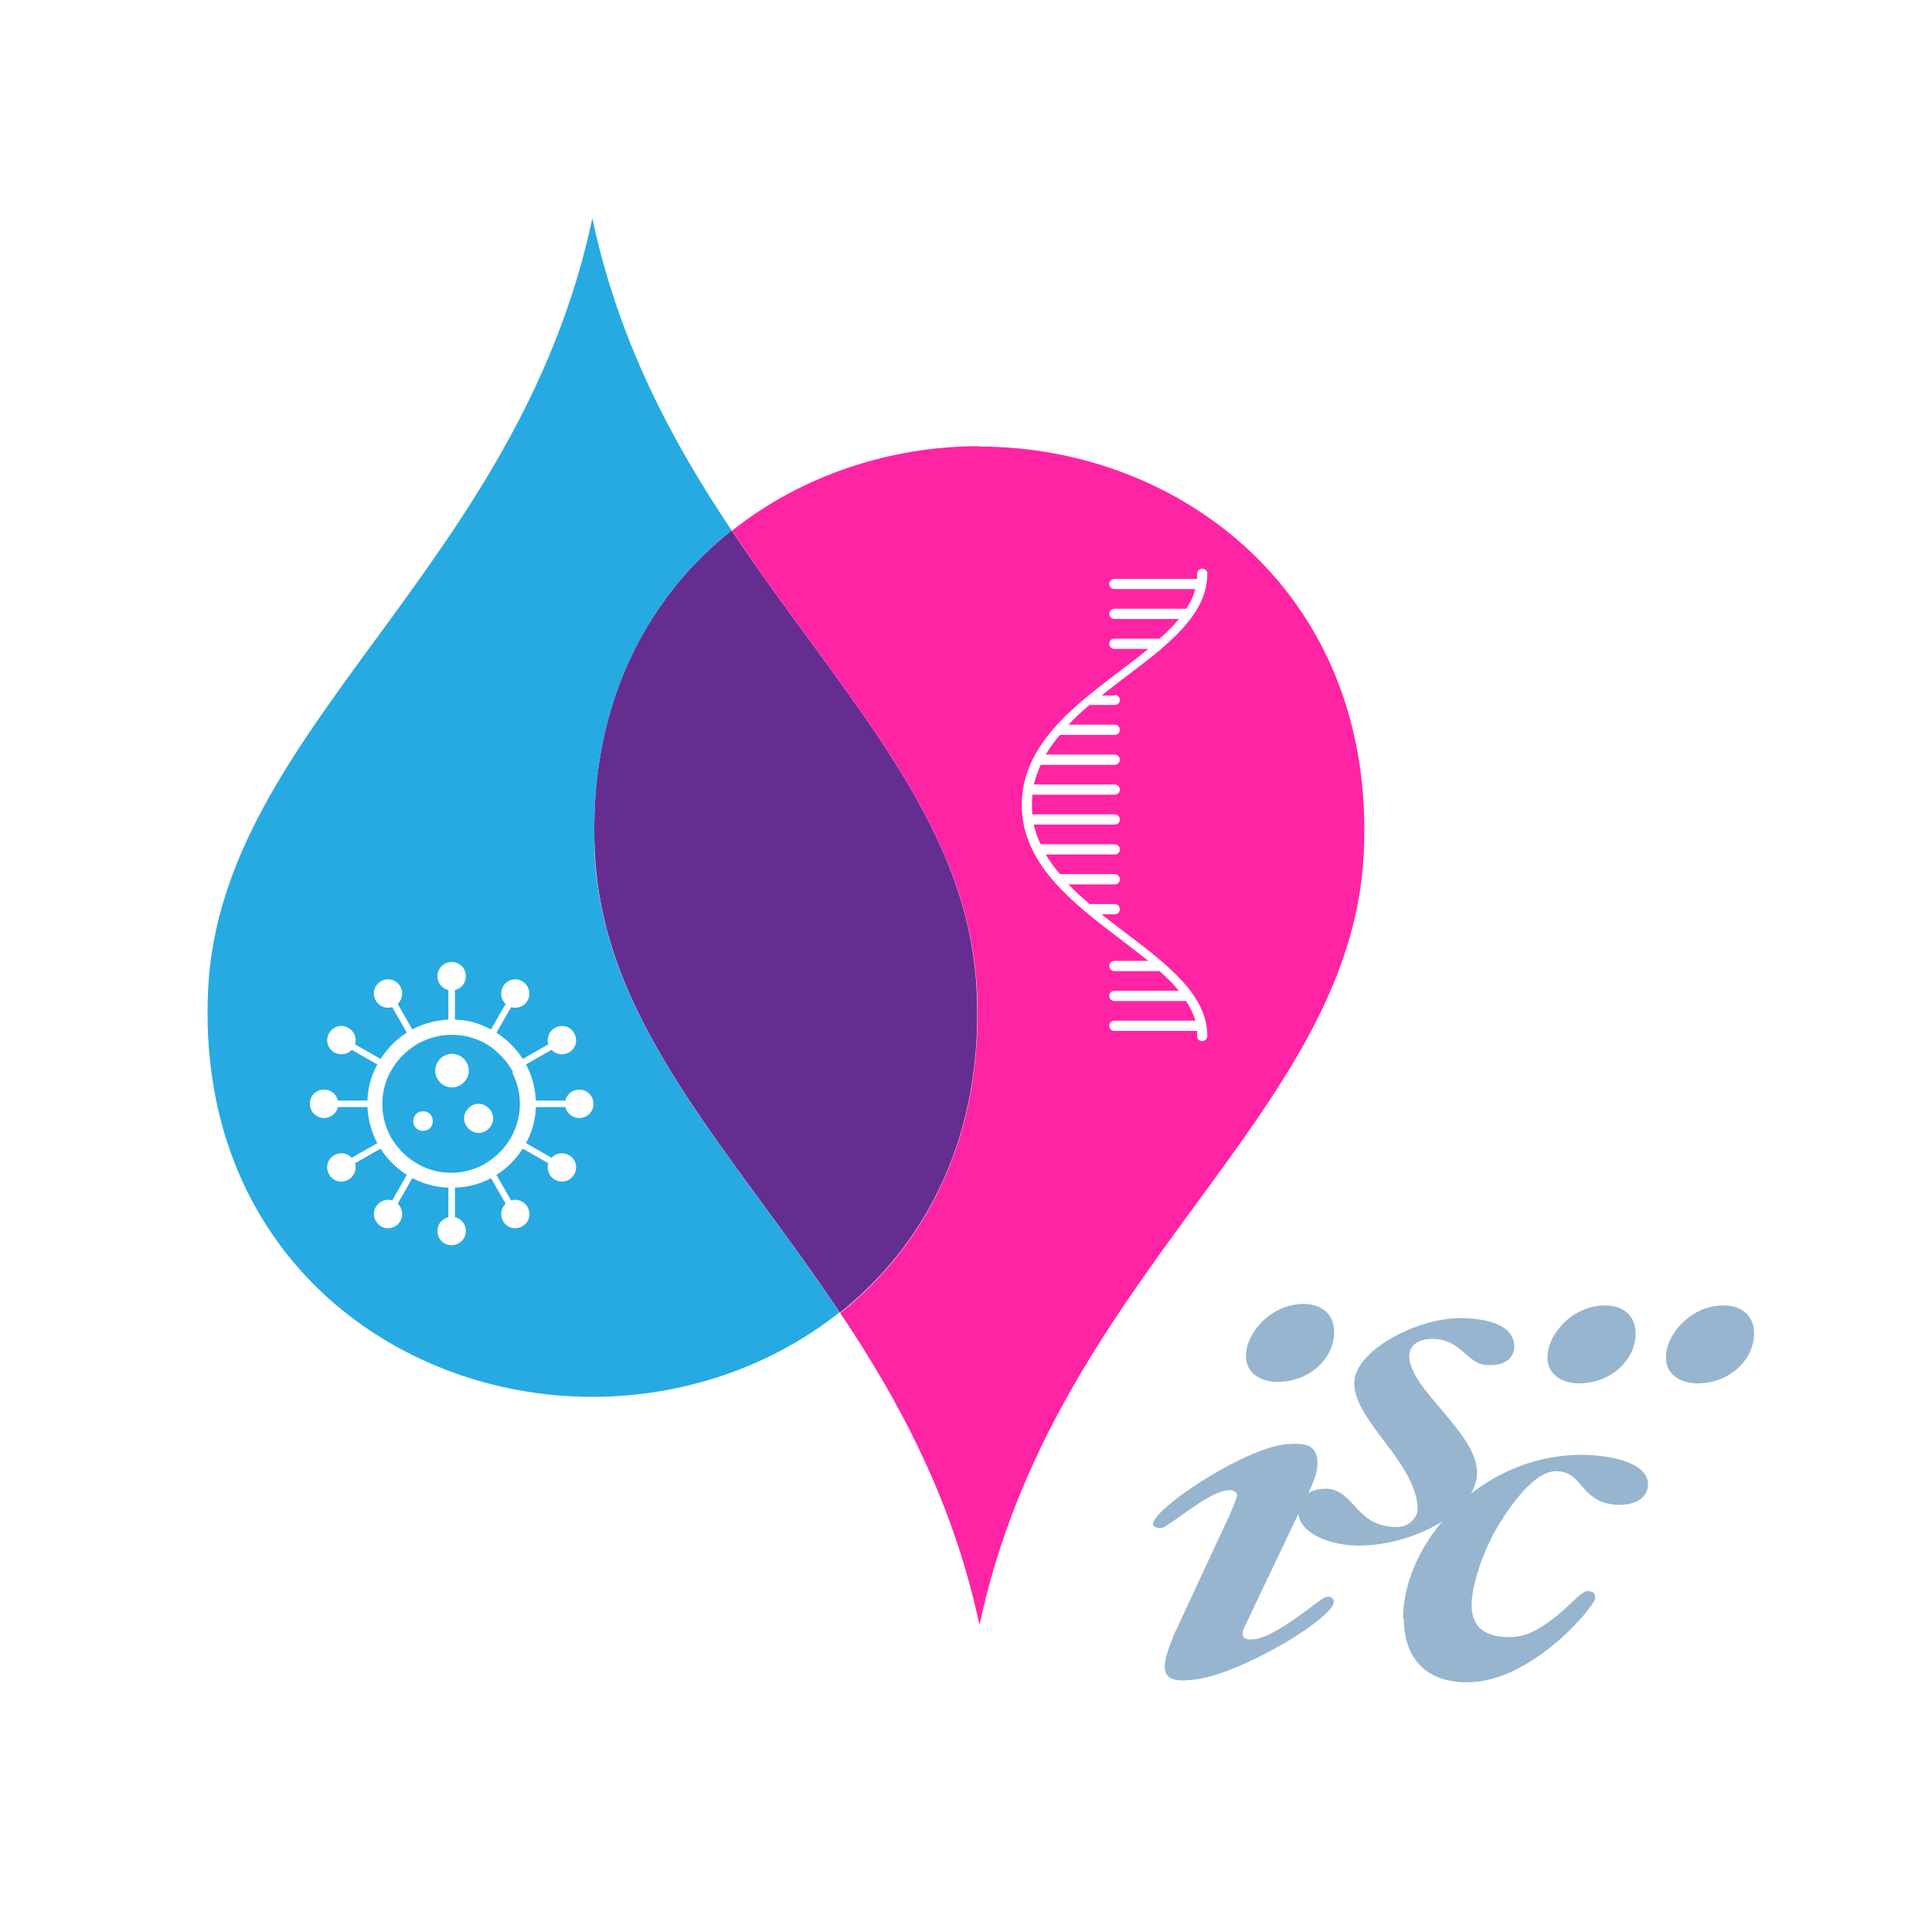 <?xml version="1.0" encoding="UTF-8"?><svg id="Capa_2" xmlns="http://www.w3.org/2000/svg" viewBox="0 0 53 53"><defs><style>.cls-1{fill:#fff;}.cls-2{fill:#662d91;}.cls-3{fill:#27aae1;}.cls-4{fill:#97b5cf;}.cls-5{fill:#ff24a4;}</style></defs><g id="Capa_1-2"><rect class="cls-1" width="53" height="53"/><g id="Capa_1-2"><g><path class="cls-2" d="M26.79,27.13c-.23-4.64-3.73-8.1-6.72-12.58-2.38,1.89-3.96,4.9-3.75,8.88,.23,4.64,3.73,8.1,6.72,12.58,2.38-1.89,3.96-4.9,3.75-8.88Z"/><g><path class="cls-3" d="M16.32,23.43c-.2-3.98,1.37-6.98,3.75-8.88-1.63-2.43-3.1-5.17-3.82-8.56-2.05,9.63-10.17,13.97-10.54,21.13-.36,7.17,5.05,11.2,10.54,11.2,2.44,0,4.87-.8,6.78-2.32-2.99-4.48-6.48-7.93-6.72-12.58Zm-.43,7.24c-.19,0-.34-.13-.38-.3h-.81c-.01,.36-.11,.69-.27,.99l.7,.4h0c.12-.13,.32-.16,.48-.07,.19,.11,.25,.35,.14,.53-.11,.19-.35,.25-.53,.14-.16-.09-.23-.28-.18-.45h0l-.7-.4c-.19,.29-.43,.54-.72,.72l.4,.7h0c.17-.05,.36,.02,.45,.18,.11,.19,.05,.42-.14,.53s-.42,.05-.53-.14c-.09-.16-.06-.36,.07-.48h0l-.4-.7c-.3,.16-.63,.25-.99,.26v.81c.17,.04,.3,.19,.3,.38,0,.21-.17,.39-.39,.39s-.39-.17-.39-.39c0-.19,.13-.34,.3-.38v-.81c-.36-.01-.69-.11-.99-.26l-.4,.7h0c.13,.12,.16,.32,.07,.48-.11,.19-.35,.25-.53,.14s-.25-.35-.14-.53c.09-.16,.28-.23,.45-.18l.4-.7c-.29-.19-.54-.43-.72-.72l-.7,.4h0c.05,.17-.02,.36-.18,.45-.19,.11-.42,.05-.53-.14-.11-.19-.05-.42,.14-.53,.16-.09,.36-.06,.48,.07h0l.7-.4c-.16-.3-.25-.63-.27-.99h-.81c-.04,.17-.19,.3-.38,.3-.21,0-.39-.17-.39-.39s.17-.39,.39-.39c.19,0,.34,.13,.38,.3h.81c.01-.36,.11-.69,.27-.99l-.7-.4h0c-.12,.13-.32,.16-.48,.07-.19-.11-.25-.35-.14-.53,.11-.19,.35-.25,.53-.14,.16,.09,.23,.28,.18,.45h0l.7,.4c.19-.29,.43-.54,.72-.72l-.4-.7h0c-.17,.05-.36-.02-.45-.18-.11-.19-.05-.42,.14-.53s.42-.05,.53,.14c.09,.16,.06,.36-.07,.48h0l.4,.7c.3-.16,.63-.25,.99-.27v-.81c-.17-.04-.3-.19-.3-.38,0-.21,.17-.39,.39-.39s.39,.17,.39,.39c0,.19-.13,.34-.3,.38v.81c.36,.01,.69,.11,.99,.27l.4-.7h0c-.13-.12-.16-.32-.07-.48,.11-.19,.35-.25,.53-.14s.25,.35,.14,.53c-.09,.16-.28,.23-.45,.18h0l-.4,.7c.29,.19,.54,.43,.72,.72l.7-.4c-.05-.17,.02-.36,.18-.45,.19-.11,.42-.05,.53,.14,.11,.19,.05,.42-.14,.53-.16,.09-.36,.06-.48-.07h0l-.7,.4c.16,.3,.25,.63,.27,.99h.81c.04-.17,.19-.3,.38-.3,.21,0,.39,.17,.39,.39s-.17,.39-.39,.39Z"/><path class="cls-3" d="M14.08,29.42s-.06-.1-.09-.15c-.15-.23-.35-.43-.57-.58-.05-.03-.1-.06-.15-.09-.24-.12-.5-.2-.79-.21h-.17c-.28,.01-.55,.09-.79,.21-.05,.02-.1,.06-.15,.09-.23,.15-.43,.35-.58,.58-.03,.05-.06,.1-.09,.15-.12,.23-.2,.5-.21,.78v.17c.01,.28,.09,.55,.21,.78,.02,.05,.05,.1,.09,.15,.15,.23,.35,.43,.57,.57,.05,.03,.1,.06,.15,.09,.23,.12,.5,.2,.78,.21h.17c.28-.01,.55-.09,.78-.21,.05-.02,.1-.06,.15-.09,.23-.15,.43-.35,.57-.57,.03-.05,.06-.1,.09-.15,.12-.24,.2-.5,.21-.78v-.17c-.01-.28-.09-.55-.21-.78h.01Zm-2.34,1.57c-.13,.07-.3,.03-.37-.1-.07-.13-.03-.3,.1-.37,.13-.07,.3-.03,.37,.1,.07,.13,.03,.3-.1,.37Zm.66-1.16c-.26,0-.46-.21-.46-.46s.21-.46,.46-.46,.46,.21,.46,.46-.21,.46-.46,.46Zm1.07,1.05c-.11,.19-.35,.26-.54,.14s-.26-.35-.14-.54c.11-.19,.35-.26,.54-.14s.26,.35,.14,.54Z"/></g><g id="logoisciii"><g id="LogoISCIII"><path id="Path" class="cls-4" d="M38.51,44.41c0,.9,.45,1.74,1.74,1.74,1.79,0,3.51-2.11,3.51-2.3,0-.15-.06-.2-.21-.2s-.37,.27-.74,.59c-.47,.39-.88,.67-1.39,.67-.76,0-1.05-.33-1.05-.89,0-.42,.22-1.25,.65-2.03,.25-.44,1-1.63,1.66-1.63,.39,0,.53,.2,.7,.39,.3,.36,.57,.53,1.06,.53s.77-.24,.77-.56c0-.62-1.1-.81-1.82-.81-2.81,0-4.9,2.44-4.9,4.49h0Z"/><path id="Path-2" class="cls-4" d="M35.61,41.44c0,.65,.92,.96,1.66,.96,1.51,0,3.25-.93,3.25-2,0-.56-.47-1.12-.92-1.66-.45-.54-.94-1.07-.94-1.54,0-.27,.22-.47,.63-.47,.45,0,.67,.2,.96,.45,.25,.21,.35,.27,.64,.27,.41,0,.65-.21,.65-.51,0-.59-.74-.78-1.49-.78-1.18,0-2.9,.89-2.9,1.79,0,.51,.43,1.07,.88,1.66,.43,.57,.86,1.19,.86,1.81,0,.15-.19,.47-.57,.47-.57,0-.86-.26-1.07-.48-.29-.31-.49-.57-.88-.57-.48,0-.77,.27-.77,.6h0Z"/><path id="Path-3" class="cls-4" d="M42.45,37.24c0,.5,.45,.71,.86,.71,.9,0,1.56-.66,1.56-1.37,0-.51-.37-.77-.84-.77-.88,0-1.58,.78-1.58,1.43h0Z"/><path id="Path-4" class="cls-4" d="M45.7,37.24c0,.5,.45,.71,.86,.71,.9,0,1.56-.66,1.56-1.37,0-.51-.37-.77-.84-.77-.88,0-1.58,.78-1.58,1.43h0Z"/><path id="Path-5" class="cls-4" d="M32.18,44.92c-.16,.37-.26,.71-.22,.89,.05,.27,.3,.32,.77,.27,1.3-.13,3.94-1.74,3.86-2.16-.02-.08-.09-.13-.16-.12-.1,0-.26,.13-.59,.38-.47,.35-1.06,.75-1.44,.79-.22,.02-.3-.02-.31-.14-.02-.11,.11-.31,.18-.47l1.69-3.55c.12-.26,.22-.57,.17-.82-.06-.33-.3-.42-.86-.37-1.17,.12-3.71,1.81-3.64,2.21,.01,.06,.12,.09,.2,.09,.1,0,.19-.08,.61-.37,.31-.21,.85-.64,1.27-.67,.12-.01,.21,.05,.23,.12,0,.05-.09,.3-.19,.52l-1.58,3.4h0Z"/><path id="Path-6" class="cls-4" d="M34.18,37.2c0,.5,.45,.71,.86,.71,.9,0,1.56-.66,1.56-1.37,0-.51-.37-.77-.84-.77-.88,0-1.58,.78-1.58,1.43h0Z"/></g></g><path class="cls-5" d="M26.86,12.24c-2.44,0-4.87,.8-6.78,2.32,2.99,4.48,6.48,7.93,6.72,12.58,.2,3.98-1.37,6.98-3.75,8.88,1.63,2.43,3.1,5.17,3.82,8.56,2.05-9.63,10.17-13.97,10.54-21.13s-5.05-11.2-10.54-11.2Zm3.72,6.82c.07,0,.14,.06,.14,.14s-.06,.14-.14,.14h-.69c-.21,.17-.4,.35-.58,.54h1.27c.07,0,.14,.06,.14,.14s-.06,.14-.14,.14h-1.47s-.02,0-.03,0c-.15,.17-.28,.35-.39,.54h1.89c.07,0,.14,.06,.14,.14s-.06,.14-.14,.14h-2.03c-.08,.17-.14,.35-.19,.54h2.22c.07,0,.14,.06,.14,.14s-.06,.14-.14,.14h-2.26c0,.09-.01,.18-.01,.27s0,.18,.01,.27h2.26c.07,0,.14,.06,.14,.14s-.06,.14-.14,.14h-2.22c.04,.19,.1,.37,.19,.54h2.03c.07,0,.14,.06,.14,.14s-.06,.14-.14,.14h-1.89c.11,.19,.24,.37,.39,.54,.01,0,.02,0,.03,0h1.47c.07,0,.14,.06,.14,.14s-.06,.14-.14,.14h-1.27c.18,.19,.37,.36,.58,.54h.69c.07,0,.14,.06,.14,.14s-.06,.14-.14,.14h-.36c.22,.18,.45,.35,.67,.52,1.15,.87,2.23,1.7,2.23,2.82,0,.07-.06,.14-.14,.14s-.14-.06-.14-.14c0-.05,0-.09,0-.14h-2.27c-.07,0-.14-.06-.14-.14s.06-.14,.14-.14h2.22c-.05-.19-.14-.36-.25-.54h-1.97c-.07,0-.14-.06-.14-.14s.06-.14,.14-.14h1.77c-.15-.19-.33-.36-.53-.54h-1.24c-.07,0-.14-.06-.14-.14s.06-.14,.14-.14h.93c-.25-.2-.51-.4-.77-.6-.65-.49-1.31-1-1.82-1.58-.59-.68-.88-1.36-.88-2.1s.29-1.42,.88-2.1c.51-.59,1.18-1.09,1.82-1.58,.27-.2,.53-.4,.77-.6h-.93c-.07,0-.14-.06-.14-.14s.06-.14,.14-.14h1.24c.2-.18,.38-.35,.53-.54h-1.77c-.07,0-.14-.06-.14-.14s.06-.14,.14-.14h1.97c.12-.17,.2-.35,.25-.54h-2.22c-.07,0-.14-.06-.14-.14s.06-.14,.14-.14h2.27s0-.09,0-.14c0-.07,.06-.14,.14-.14s.14,.06,.14,.14c0,1.13-1.08,1.95-2.23,2.82-.23,.17-.45,.35-.67,.52h.36Z"/></g></g></g></svg>